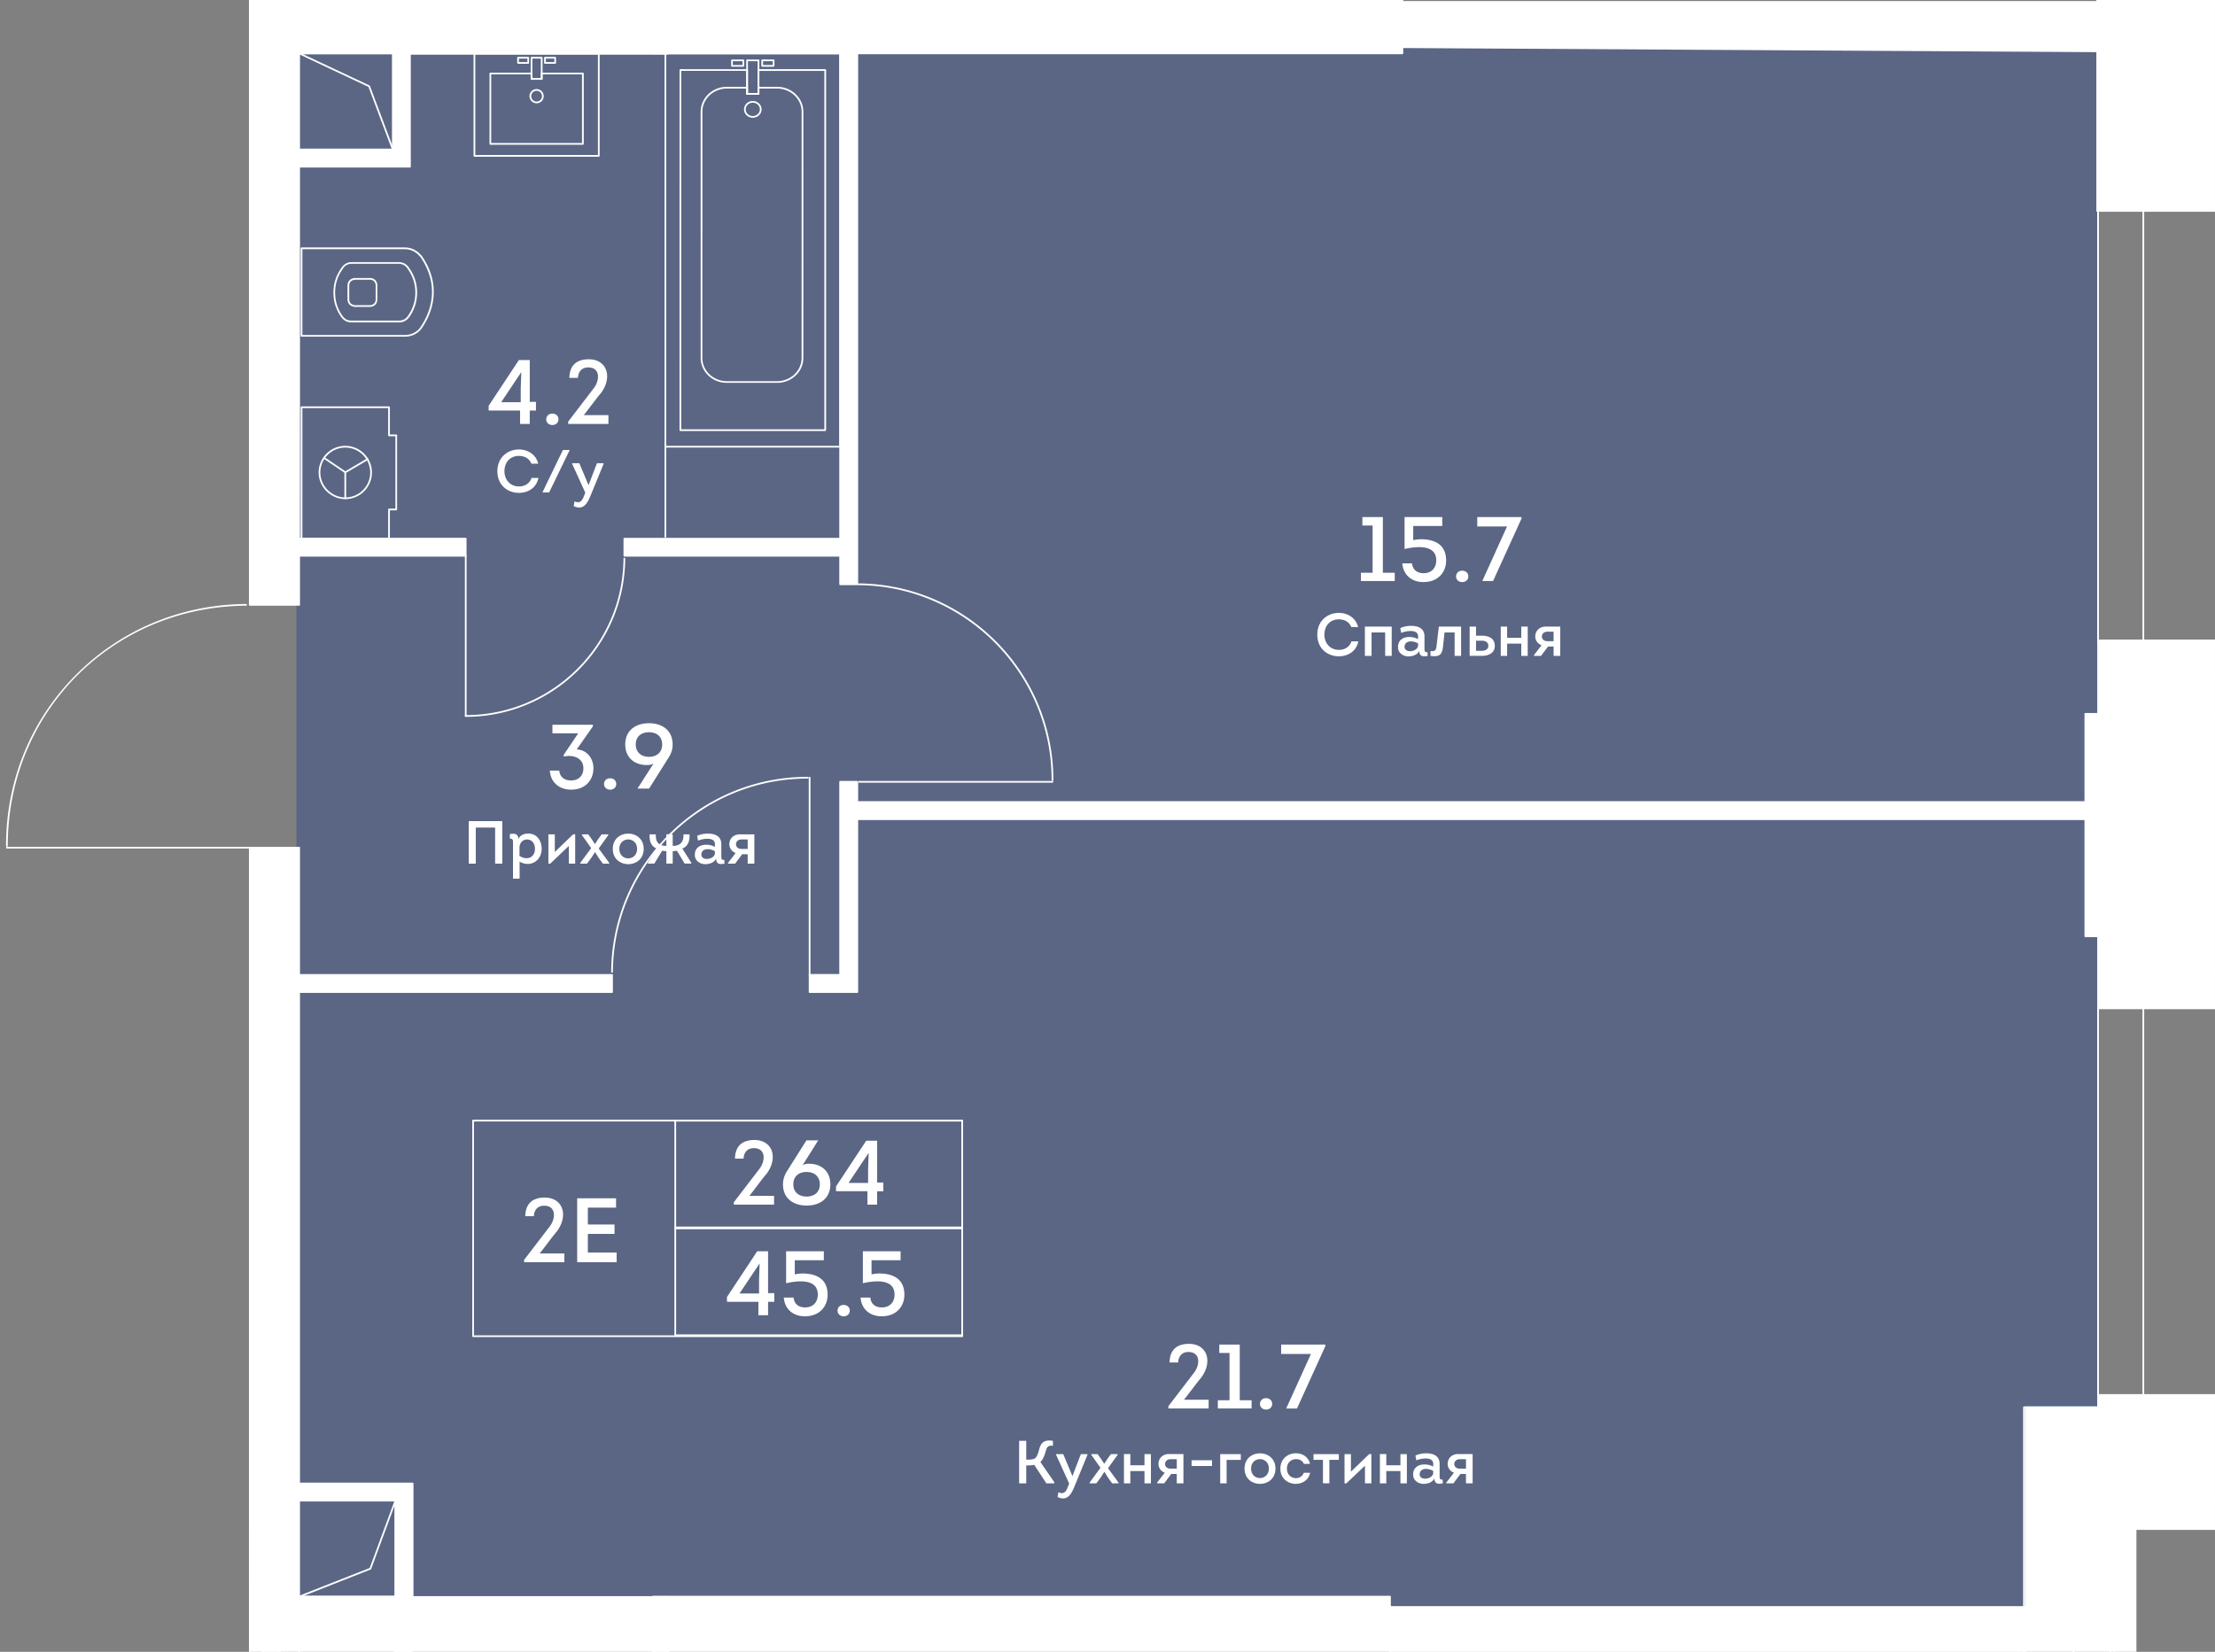 <svg viewBox="0 0 670.32 500" xmlns="http://www.w3.org/2000/svg"><rect x="0" y="0" width="670.32" height="500" fill="#808080" stroke="none"/><clipPath id="a"><path d="M670.32 0H75.34v180.96H0v76.58h75.34V500h571.2v-36.91h23.78z"/></clipPath><clipPath id="b"><path d="M-1044.42-2385.07H694.65V1198h-1739.07z"/></clipPath><clipPath id="c"><path d="M-1044.42-2385.07H694.65V1198h-1739.07z"/></clipPath><path d="M89.71 9.09h545.43v481.82H89.71z" fill="#425688" opacity=".6"/><g clip-path="url(#a)"><g clip-path="url(#b)" fill="#fff"><path clip-path="url(#c)" d="M111.95 92.89h-4.75a.42.42 0 0 1-.24-.08v-.01c-1.09-.2-1.8-1.06-1.8-2.21v-4.14c0-1.16.72-2.03 1.82-2.22.02-.03.1-.08.21-.08h4.75c1.32 0 2.25.94 2.25 2.3v4.14c.01 1.36-.92 2.3-2.24 2.3m-4.75-8.21c.01.02-.04.05-.1.07-.88.15-1.41.81-1.41 1.71v4.14c0 .9.53 1.55 1.4 1.71.01 0 .02.01.04.01.05.02.08.04.11.05h4.72c1.03 0 1.73-.71 1.73-1.77v-4.14c0-1.06-.7-1.78-1.73-1.78z"/><path clip-path="url(#c)" d="M122.53 101.91H91.25c-.15 0-.26-.12-.26-.26V75.16c0-.14.11-.26.26-.26h31.2c1.94 0 3.68.81 4.92 2.29.06.01.12.05.17.1 2.43 3.47 3.72 7.26 3.72 10.95v.36c-.06 3.75-1.34 7.52-3.72 10.91-1.17 1.53-2.99 2.4-5.01 2.4m-31.02-.51h31.02c1.85 0 3.52-.8 4.58-2.19 2.36-3.37 3.62-7.14 3.62-10.88v-.08c0-3.55-1.23-7.19-3.55-10.54a.462.462 0 0 1-.15-.09c-1.13-1.41-2.76-2.19-4.58-2.19H91.51z"/><path clip-path="url(#c)" d="M120.77 97.58h-14.41c-1.26 0-2.22-.48-3.01-1.5-1.62-2.22-2.44-4.74-2.44-7.51s.82-5.29 2.44-7.51c0 0-.02-.05.02-.11.01-.02.03-.04.04-.06a.43.43 0 0 1 .1-.07c.79-1.01 1.74-1.47 2.98-1.47h14.15c1.25 0 2.2.47 2.98 1.46.03.02.06.04.09.08.02.02.04.04.05.06.03.06.03.12.04.15 1.6 2.18 2.42 4.7 2.42 7.47 0 2.76-.82 5.29-2.43 7.51l-.01.01c-.79 1.01-1.75 1.49-3.01 1.49m-16.94-16.37c-.01.04-.02.1-.06.15-1.56 2.13-2.35 4.55-2.35 7.2 0 2.66.78 5.08 2.34 7.2.69.89 1.49 1.29 2.59 1.29h14.41c1.08 0 1.91-.41 2.59-1.3 1.55-2.12 2.34-4.55 2.34-7.19 0-2.65-.79-5.08-2.35-7.2a.398.398 0 0 1-.07-.15.435.435 0 0 1-.06-.07c-.67-.87-1.49-1.29-2.58-1.29h-14.15c-1.09 0-1.92.42-2.6 1.3 0 .03-.02.05-.05.06m19.74 14.71h.01zm-20.08-15.08c-.01.01-.01.02-.02.03.01-.01.01-.02.02-.03m1 62.38c-.05 0-.1-.02-.15-.05l-6.35-4.3a.258.258 0 0 1-.07-.36c.08-.11.25-.16.36-.07l6.35 4.3c.12.08.15.24.07.36-.05.08-.13.12-.21.12"/><path clip-path="url(#c)" d="M104.49 151.09c-.15 0-.26-.11-.26-.26v-7.87c0-.15.11-.26.26-.26s.26.11.26.26v7.87c0 .15-.12.26-.26.26"/><path clip-path="url(#c)" d="M104.49 143.22a.26.26 0 0 1-.22-.12.27.27 0 0 1 .09-.36l6.74-3.97c.11-.08.29-.04.36.09.07.12.03.29-.09.36l-6.75 3.97c-.04.02-.09.03-.13.03"/><path clip-path="url(#c)" d="M104.49 151.09c-4.38 0-8.07-3.69-8.07-8.07 0-4.44 3.62-8.07 8.07-8.07s8.07 3.62 8.07 8.07c-.01 4.46-3.63 8.07-8.07 8.07m0-15.61c-4.16 0-7.55 3.38-7.55 7.55 0 4.09 3.46 7.55 7.55 7.55 4.16 0 7.55-3.38 7.55-7.55-.01-4.17-3.39-7.55-7.55-7.55"/><path clip-path="url(#c)" d="M117.72 163.27H91.25a.25.25 0 0 1-.18-.08.25.25 0 0 1-.08-.18l.01-39.73c0-.15.11-.26.26-.26h26.47c.15 0 .26.11.26.26v8.24h1.93c.15 0 .25.12.25.26v22.43c0 .15-.11.26-.25.26h-1.93v8.54c-.01.14-.12.26-.27.26m-26.21-.52h25.96v-8.54c0-.14.11-.25.26-.25h1.93v-21.91h-1.93c-.15 0-.26-.11-.26-.26v-8.25H91.51zm84.88-118.94H148.4c-.15 0-.26-.12-.26-.26v-21.3c0-.14.11-.25.26-.25h12.46c.15 0 .26.11.26.25v1.38h2.56v-1.38c0-.14.11-.25.26-.25h12.46c.15 0 .26.11.26.25v21.31a.28.28 0 0 1-.27.25m-27.73-.52h27.47V22.51h-11.94v1.38c0 .14-.11.26-.26.26h-3.08c-.15 0-.26-.12-.26-.26v-1.38h-11.94v20.78zm11.2-23.99h-3.08c-.15 0-.26-.12-.26-.26v-1.57c0-.14.11-.26.26-.26h3.08c.14 0 .25.12.25.26v1.57c0 .15-.11.26-.25.26m-2.82-.51h2.56v-1.05h-2.56zm10.97.51h-3.08c-.15 0-.26-.12-.26-.26v-1.57c0-.14.11-.26.26-.26h3.08c.15 0 .26.12.26.26v1.57c0 .15-.12.26-.26.26m-2.82-.51h2.56v-1.05h-2.56z"/><path clip-path="url(#c)" d="M162.39 31.26a2.16 2.16 0 0 1-2.15-2.15c0-1.18.97-2.15 2.15-2.15s2.15.97 2.15 2.15c0 1.19-.96 2.15-2.15 2.15m0-3.78c-.9 0-1.63.74-1.63 1.63a1.63 1.63 0 0 0 3.26 0c0-.89-.73-1.63-1.63-1.63"/><path clip-path="url(#c)" d="M181.21 47.44h-37.64c-.15 0-.26-.12-.26-.26V16.19c0-.14.11-.26.26-.26h37.64c.15 0 .26.12.26.26v30.99c0 .14-.11.26-.26.26m-37.38-.52h37.12V16.45h-37.12z"/><path clip-path="url(#c)" d="M163.93 24.14h-3.08c-.14 0-.25-.11-.25-.25v-6.41c0-.14.11-.26.25-.26h3.08c.15 0 .26.12.26.26v6.41c0 .13-.11.25-.26.25m-2.82-.52h2.56v-5.89h-2.56zm40.25 139.12c-.15 0-.26-.11-.26-.26v-27.26c0-.14.11-.26.26-.26s.26.12.26.26v27.26c0 .14-.11.26-.26.26"/><path clip-path="url(#c)" d="M254.26 135.48h-52.9c-.15 0-.26-.12-.26-.26V16.19c0-.14.11-.26.26-.26h52.9c.15 0 .26.12.26.26v119.03c0 .14-.11.26-.26.26m-52.64-.52H254V16.45h-52.38z"/><path clip-path="url(#c)" d="M227.81 35.65c-1.47 0-2.66-1.14-2.66-2.54 0-1.41 1.19-2.55 2.66-2.55s2.67 1.14 2.67 2.55c0 1.4-1.2 2.54-2.67 2.54m0-4.57c-1.18 0-2.15.91-2.15 2.03 0 1.11.97 2.02 2.15 2.02s2.15-.91 2.15-2.02c0-1.12-.96-2.03-2.15-2.03m-2.84-10.88h-3.45c-.15 0-.26-.12-.26-.26v-1.67c0-.15.11-.26.26-.26h3.45c.15 0 .26.11.26.26v1.67c0 .14-.12.26-.26.26m-3.2-.52h2.93v-1.16h-2.93zm12.34.52h-3.45c-.15 0-.26-.12-.26-.26v-1.68c0-.15.11-.26.26-.26h3.45c.15 0 .26.11.26.26v1.68c0 .14-.11.26-.26.26m-3.19-.52h2.93v-1.16h-2.93z"/><path clip-path="url(#c)" d="M235.18 115.89h-15.2c-4.38 0-7.94-3.38-7.94-7.55V33.83c0-4.16 3.56-7.55 7.94-7.55h6.1c.15 0 .26.12.26.26v1.61h2.94v-1.61c0-.14.11-.26.25-.26h5.65c4.38 0 7.93 3.39 7.93 7.55v74.51h-.26.26c.01 4.17-3.55 7.55-7.93 7.55m-15.2-89.08c-4.09 0-7.42 3.15-7.42 7.03l-.01 74.51c0 3.88 3.33 7.03 7.42 7.03h15.2c4.09 0 7.42-3.15 7.42-7.03l.01-74.51c0-3.88-3.33-7.03-7.42-7.03h-5.39v1.61c0 .14-.11.25-.26.25h-3.45a.25.25 0 0 1-.26-.25v-1.61z"/><path clip-path="url(#c)" d="M249.73 130.47H205.9a.25.25 0 0 1-.18-.08.25.25 0 0 1-.08-.18l.01-109.01c0-.07.03-.14.08-.18a.25.25 0 0 1 .18-.08l20.19.01c.15 0 .26.11.26.26v6.95h2.93V21.2c0-.15.11-.26.26-.26h20.19c.15 0 .26.11.26.26v109c-.01.15-.13.27-.27.27m-43.57-.52h43.31V21.46H229.8v6.95c0 .15-.11.26-.26.26h-3.45c-.15 0-.26-.11-.26-.26v-6.95l-19.67-.01z"/><path clip-path="url(#c)" d="M229.54 28.67h-3.45a.25.25 0 0 1-.26-.25V18.27c0-.15.11-.26.26-.26h3.45c.15 0 .26.11.26.26v10.15c0 .13-.12.25-.26.25m-3.19-.52h2.93v-9.63h-2.93zm-102.28 22.3H84.22V5.34h39.85zM89.4 45.26h29.47V10.53H89.4z"/><path clip-path="url(#c)" d="M124.07 7.36H84.22v-44.01h39.85zM89.4 2.17h29.47v-33.62H89.4zm35.46 539.93h-45.4v-93.04h45.41v93.04zm-40.21-5.19h35.03v-82.66H84.65zm336.23-50.49h191.85v13.7H420.88zM64.59 464h12.43v14.95H64.59zM424.62 14.28V.58h210.53v14.95z"/><path clip-path="url(#c)" d="M119.4 483.41h82.83v18.43H119.4zm-.33-485.56h82.83v18.43h-82.83zm140.37 3.49h-5.19V-148.8h-65.31v-5.19h70.5zM83.06 163.05h57.88v5.19H83.06zm176.38 5.19h-70.49v-5.19h65.3V10.28h5.19zM84.56 295.1h100.66v5.19H84.56zm174.88 5.19h-14.43v-5.19h9.24v-58.44h5.19z"/><path clip-path="url(#c)" d="M254.25 163.46h5.19v13.39h-5.19zm3.22 79.32H631.2v5.19H257.47zm355.25 257.6H420.88a.25.25 0 0 1-.26-.25v-13.7c0-.14.11-.26.26-.26h191.85c.15 0 .26.12.26.26v13.7c-.01.13-.12.25-.27.25m-191.58-.51h191.33v-13.18H421.14zM77.02 479.2H64.6c-.15 0-.26-.11-.26-.26V464c0-.15.11-.26.26-.26h12.43c.15 0 .26.11.26.26v14.94c-.01.15-.12.26-.27.26m-12.17-.51h11.91v-14.43H64.85zm570.3-462.9-210.53-1.25c-.15 0-.26-.12-.26-.26V.58c0-.14.11-.26.26-.26h210.53c.15 0 .26.12.26.26v14.95c0 .07-.03.13-.08.18a.25.25 0 0 1-.18.08m-210.28-1.77 210.01 1.24V.84H424.87zm-300.8 36.69H84.21c-.15 0-.26-.12-.26-.26v-87.09c0-.14.11-.25.26-.25h39.86c.14 0 .25.11.25.25V-2.4h77.57c.15 0 .26.12.26.26v18.43c0 .14-.11.26-.26.26h-77.57v33.91c.01.13-.11.25-.25.25m-39.6-.52h39.34V16.28c0-.15.11-.26.26-.26h77.57V-1.89h-77.57c-.15 0-.26-.12-.26-.26v-34.24H84.47zm34.41-4.67H89.4c-.15 0-.26-.12-.26-.26V10.53c0-.14.11-.25.26-.25h29.48c.14 0 .25.11.25.25v34.73c0 .14-.11.26-.25.26M89.66 45h28.96V10.79H89.66zm29.22-42.57H89.4c-.15 0-.26-.12-.26-.26v-33.62c0-.14.11-.25.26-.25h29.48c.14 0 .25.11.25.25V2.17c0 .14-.11.26-.25.26m-29.22-.52h28.96V-31.2H89.66zm169.78-.31h-5.19c-.15 0-.26-.12-.26-.26v-149.89h-65.05c-.15 0-.26-.11-.26-.26V-154c0-.14.11-.25.26-.25h70.5c.15 0 .26.11.26.25V1.34c0 .14-.11.26-.26.26m-4.93-.52h4.67v-154.82h-69.99v4.68h65.05c.15 0 .26.11.26.25V1.08zM140.94 168.5H83.06c-.15 0-.26-.12-.26-.26v-5.19c0-.14.11-.26.26-.26h57.87c.15 0 .26.12.26.26v5.19c0 .14-.11.26-.25.26m-57.62-.52h57.36v-4.67H83.32zm101.9 132.57H84.56a.25.25 0 0 1-.26-.25v-5.19c0-.15.11-.26.26-.26h100.66c.15 0 .26.11.26.26v5.19c0 .14-.12.25-.26.25m-100.4-.51h100.14v-4.67H84.82z"/><path clip-path="url(#c)" d="M259.44 177.12h-5.19c-.15 0-.26-.12-.26-.26v-8.36h-65.04a.25.25 0 0 1-.26-.25v-5.19c0-.15.11-.26.26-.26h65.04V10.28c0-.14.11-.26.26-.26h5.19c.15 0 .26.12.26.26v166.58c0 .14-.11.26-.26.26m-4.93-.52h4.67V10.54h-4.67v152.51c0 .14-.11.25-.26.25h-65.04v4.68h65.04c.15 0 .26.11.26.26zm4.93 123.95h-14.43c-.15 0-.26-.12-.26-.26v-5.19c0-.15.11-.26.26-.26h8.98v-58.19c0-.14.11-.26.26-.26h5.19c.15 0 .26.12.26.26v5.87h371.49c.15 0 .26.11.26.26v5.19c0 .14-.11.26-.26.26H259.7v52.06c0 .14-.11.26-.26.26m-14.17-.52h13.91v-52.06c0-.15.11-.26.26-.26h371.49v-4.67H259.44c-.15 0-.26-.12-.26-.26v-5.87h-4.67v58.19c0 .14-.11.26-.26.26h-8.98zm-42.51 445.75h-5.19c-.15 0-.26-.11-.26-.26v-10.2H90.54a.25.25 0 0 1-.26-.25v-5.19c0-.15.11-.26.26-.26h106.77V510.85h-72.19v31.25c0 .14-.11.26-.26.26h-45.4c-.15 0-.26-.12-.26-.26v-93.04c0-.14.11-.26.26-.26h45.41c.15 0 .26.12.26.26v34.09h77.11c.14 0 .25.12.25.26v18.33h.27c.15 0 .26.12.26.26v90.6h61.72c.15 0 .26.12.26.26v5.19c0 .14-.11.26-.26.26h-61.72v131.3h79.37c.15 0 .26.11.26.26v5.19c0 .14-.11.25-.26.25h-79.37v10.2c0 .16-.12.27-.26.27m-4.93-.52h4.67v-10.2c0-.15.11-.26.26-.26h79.37v-4.68h-79.37a.25.25 0 0 1-.26-.25V598.05c0-.14.11-.26.26-.26h61.72v-4.67h-61.72c-.15 0-.26-.12-.26-.26v-90.6h-4.67v3.14c0 .15-.11.26-.26.26h-72.71c-.15 0-.26-.11-.26-.26v-3.56c0-.14.11-.26.26-.26h77.11v-17.91h-77.11c-.15 0-.26-.11-.26-.26v-34.09H79.71v92.52h44.89v-31.25c0-.14.11-.25.26-.25h72.71c.15 0 .26.11.26.25v219.28c0 .14-.11.25-.26.25H90.8v4.68h106.77c.15 0 .26.11.26.26zm-72.71-240.12h72.19v-3.05h-72.19zm-5.45 32.03H84.65c-.15 0-.26-.12-.26-.26v-82.66c0-.14.11-.26.26-.26h35.03c.15 0 .26.12.26.26v29.16c0 .15-.11.26-.26.26h-.01l.01 17.91c.15 0 .26.12.26.26v35.07c-.01.14-.12.26-.27.26m-34.76-.52h34.51l-.01-34.55c-.14 0-.25-.12-.25-.26V483.4c0-.14.11-.26.25-.26h.01V454.5H84.91zm-9.32-279.8H2.09c-.15 0-.25-.11-.25-.26 0-.14.11-.26.25-.26h73.5c.15 0 .26.12.26.26s-.12.26-.26.26m-73.5-.54c-.14 0-.26-.11-.26-.26-.02-19.71 7.51-38.13 21.21-51.84 13.63-13.65 31.89-21.24 51.41-21.38h.01c.14 0 .26.11.26.26 0 .14-.11.25-.26.25-40.48.29-72.16 32.22-72.11 72.71 0 .14-.11.26-.26.26m62.29 207.33c-.15 0-.26-.11-.26-.26v-73.5c0-.14.11-.26.26-.26s.26.12.26.26v73.5c0 .15-.12.26-.26.26m-73.5-1.13c-.15 0-.26-.11-.26-.26.13-19.79 7.82-38.35 21.62-52.3 13.79-13.92 32.08-21.57 51.51-21.57h.08c.14 0 .25.11.25.26 0 .14-.11.25-.25.25h-.08c-39.78 0-72.34 32.89-72.62 73.35.01.16-.11.27-.25.27m150.06-245.53c-.15 0-.26-.11-.26-.26v-48.58c0-.15.11-.26.26-.26s.26.11.26.26v48.58c0 .14-.12.26-.26.26"/><path clip-path="url(#c)" d="M140.99 216.98c-.16 0-.32-.1-.32-.26 0-.14.11-.26.26-.26h.06c26.12 0 47.52-21.23 47.7-47.37 0-.15.12-.25.26-.25h.01c.14 0 .26.11.25.25-.18 26.42-21.81 47.89-48.22 47.89m177.52 19.94h-58.55c-.15 0-.26-.11-.26-.26 0-.14.11-.26.26-.26h58.55c.15 0 .26.12.26.26s-.11.26-.26.26m0-.56c-.15 0-.26-.11-.26-.26.04-32.29-26.21-58.75-58.51-58.98a.25.25 0 0 1-.25-.26c0-.15.11-.26.26-.26 32.59.23 59.06 26.92 59.02 59.5 0 .14-.12.26-.26.26m-73.5 59.1c-.15 0-.26-.11-.26-.26v-59.79c0-.15.11-.26.26-.26s.26.11.26.26v59.79c0 .15-.11.26-.26.26m-59.79-1.03c-.15 0-.26-.11-.26-.26.22-32.56 26.88-59.02 59.43-59.02.17 0 .32.09.32.26 0 .14-.11.26-.25.26h-.07c-32.27 0-58.69 26.23-58.91 58.5 0 .15-.12.26-.26.26m463.42-77.45h-13.7c-.15 0-.26-.12-.26-.26v-416.08c0-.15.11-.26.26-.26h13.7c.14 0 .25.11.25.26v416.08c0 .14-.11.26-.25.26m-13.45-.52h13.18V-199.1h-13.18zm-.25 343.1h-22.43c-.15 0-.26-.12-.26-.26V426c0-.14.11-.26.26-.26h22.43c.14 0 .25.12.25.26v14.95c0 .14-.11.26-.25.26h-7.22V544.1h7.22c.14 0 .25.12.25.26v14.95c0 .13-.11.25-.25.25m-22.17-.52h21.91v-14.43h-7.21c-.15 0-.26-.12-.26-.26v-103.4c0-.14.11-.26.26-.26h7.21v-14.43h-21.91z"/><path clip-path="url(#c)" d="M648.64 441.22h-13.7c-.15 0-.26-.12-.26-.26V282.75c0-.15.11-.26.26-.26h13.7c.14 0 .25.11.25.26v158.21c0 .14-.11.26-.25.26m-13.45-.52h13.18V283.01h-13.18zm-516-394.39c-.1 0-.2-.07-.24-.17l-7.44-19.84-21.08-9.92a.25.25 0 0 1-.14-.29c.03-.12.13-.2.25-.2h28.65c.15 0 .26.12.26.26v29.9c0 .12-.09.23-.21.25-.02.01-.04.01-.05.01M91.7 16.41l20.13 9.47c.06.03.11.08.13.15l6.98 18.59V16.41zm27.98 467.16H90.54c-.12 0-.23-.09-.25-.21-.02-.13.05-.25.16-.3l21.43-8.43 7.56-20.48c.05-.12.17-.21.29-.17.12.02.21.13.21.25v29.07c-.01.15-.12.27-.26.27m-27.77-.51h27.51V455.7l-7.1 19.23c-.03.06-.08.12-.15.15z"/><path clip-path="url(#c)" d="m-31.55 1188.67-100.91-1.25a.25.25 0 0 1-.26-.25v-55.8h-80.46v55.8c0 .14-.11.25-.26.25h-93.43c-.14 0-.25-.11-.25-.25v-9.71h-117.83v10.96c0 .14-.11.26-.26.26h-109.63c-.14 0-.26-.12-.26-.26v-10.96h-140.25v10.96c0 .14-.11.26-.26.26h-109.63c-.14 0-.25-.12-.25-.26v-10.96H-924.5v10.96c0 .14-.11.26-.26.26h-110.87c-.15 0-.26-.12-.26-.26v-69.76c0-.14.11-.25.26-.25h10.95V791.27h-10.95c-.15 0-.26-.11-.26-.26V680.14c0-.14.11-.26.26-.26h10.95V531.9c0-.14.11-.25.26-.25h30.88v-77.97h-30.88c-.15 0-.26-.11-.26-.26v-148h-10.95a.25.25 0 0 1-.26-.25V194.3c0-.14.11-.26.26-.26h10.95v-374.45h-10.95c-.15 0-.26-.11-.26-.26v-110.87c0-.15.11-.26.26-.26h10.95v-333.34h-10.95c-.15 0-.26-.11-.26-.26v-53.57c0-.15.11-.26.26-.26h57.05v-99.14h-57.05c-.15 0-.26-.11-.26-.26v-53.57c0-.15.11-.26.26-.26h10.95v-131.53h-10.95c-.15 0-.26-.11-.26-.26v-109.63c0-.15.11-.26.26-.26h10.95v-368.22h-10.95c-.15 0-.26-.11-.26-.26v-109.63c0-.07.03-.13.08-.18a.25.25 0 0 1 .18-.08h10.95v-389.4h-10.95c-.15 0-.26-.11-.26-.26v-110.87c0-.15.11-.26.26-.26h10.95v-253.98h-10.95c-.15 0-.26-.12-.26-.26v-65.66c0-.14.11-.26.26-.26h111.02c.15 0 .26.12.26.26v10.95h196.93v-10.95c0-.14.11-.26.26-.26h110.26c.15 0 .26.12.26.26v10.95h190.18v-10.95c0-.14.11-.26.26-.26h62.03c.15 0 .26.12.26.26v30.88h84.19v-30.88c0-.14.11-.26.26-.26h59.8c.15 0 .26.12.26.26v10.95H1.83v-10.95c0-.14.11-.26.26-.26h111.92c.15 0 .26.12.26.26v10.95H286.1v-10.95c0-.14.11-.26.26-.26h107.91c.14 0 .25.12.25.26v10.95h177.02v-10.95c0-.14.11-.26.25-.26h110.47c.15 0 .26.12.26.26v65.67c0 .15-.11.26-.26.26h-10.95v246.24h10.95c.15 0 .26.11.26.26v111.13c0 .15-.11.26-.26.26h-10.95v147.99c0 .15-.11.26-.26.26h-30.88v76.72h30.88c.15 0 .26.11.26.26v149.23h10.95c.15 0 .26.12.26.26v110.87c0 .15-.11.26-.26.26h-10.95v368.22h10.95c.15 0 .26.12.26.26v110.87c0 .15-.11.26-.26.26h-10.95v131.53h10.95c.15 0 .26.11.26.26v67.27c0 .15-.11.26-.26.26h-34.62v85.44h34.62c.15 0 .26.11.26.26v66.03c0 .15-.11.26-.26.26h-10.95v344.56h10.95c.15 0 .26.11.26.26v110.87c0 .15-.11.26-.26.26h-10.95v370.72h10.95c.15 0 .26.12.26.26v110.87c0 .14-.11.25-.26.25h-10.95v147.99c0 .15-.11.26-.26.26h-30.88v77.97h30.88c.15 0 .26.11.26.25V679.9h10.95c.15 0 .26.12.26.26v110.87c0 .15-.11.26-.26.26h-10.95v331.17h10.95c.15 0 .26.11.26.26v65.7c0 .14-.11.26-.26.26H571.4c-.15 0-.26-.12-.26-.26v-10.96H439.61v10.96c0 .14-.11.26-.26.26H329.72c-.15 0-.26-.12-.26-.26v-10.96H196.69v10.96c0 .14-.11.26-.26.26H86.8c-.14 0-.25-.12-.25-.26v-10.96H-31.29v10.96c0 .07-.03.14-.08.18-.04.04-.11.07-.18.07m603.21-.52h110.35v-65.19h-10.95c-.14 0-.25-.11-.25-.25V791.02c0-.14.11-.26.25-.26h10.95V680.4h-10.95c-.14 0-.25-.12-.25-.26V532.16h-30.89a.25.25 0 0 1-.25-.26v-78.48c0-.14.11-.26.25-.26h30.89V305.17c0-.15.11-.26.25-.26h10.95V194.56h-10.95a.25.25 0 0 1-.25-.26v-371.23c0-.15.11-.26.25-.26h10.95v-110.35h-10.95c-.14 0-.25-.12-.25-.26v-345.07c0-.15.11-.26.25-.26h10.95v-65.51h-34.62a.25.25 0 0 1-.25-.26v-85.96c0-.14.11-.26.25-.26h34.62v-66.75h-10.95a.25.25 0 0 1-.25-.26v-132.05c0-.15.11-.26.25-.26h10.95v-110.35h-10.95a.25.25 0 0 1-.25-.26v-368.74c0-.15.11-.26.25-.26h10.95v-110.35h-10.95c-.14 0-.25-.12-.25-.26v-149.23h-30.89a.25.25 0 0 1-.25-.26v-77.24c0-.15.11-.26.25-.26h30.89v-147.99c0-.15.11-.26.25-.26h10.95v-110.62h-10.95c-.14 0-.25-.11-.25-.25v-246.76c0-.15.11-.26.25-.26h10.95v-65.15H572.06v10.95c0 .15-.11.26-.26.26H394.28c-.15 0-.26-.11-.26-.26v-10.95h-107.4v10.95c0 .15-.11.26-.26.26H114.01c-.15 0-.26-.11-.26-.26v-10.95H2.35v10.95c0 .15-.11.26-.26.26h-221.74c-.15 0-.26-.11-.26-.26v-10.95h-59.28v30.88c0 .15-.11.26-.26.26h-84.71a.25.25 0 0 1-.25-.26v-30.88h-61.52v10.95c0 .15-.11.26-.26.26h-190.7a.25.25 0 0 1-.25-.26v-10.95H-726.9v10.95c0 .15-.11.26-.26.26h-197.45c-.15 0-.26-.11-.26-.26v-10.95h-110.5v65.14h10.95c.15 0 .26.12.26.26v254.5c0 .15-.11.26-.26.26h-10.95v110.35h10.95c.15 0 .26.11.26.26v389.92c0 .07-.03.14-.08.18a.25.25 0 0 1-.18.08h-10.95v109.11h10.95c.15 0 .26.11.26.26v368.74c0 .15-.11.26-.26.26h-10.95v109.11h10.95c.15 0 .26.11.26.26v132.05c0 .15-.11.26-.26.26h-10.95v53.05h57.05c.15 0 .26.11.26.26v99.66c0 .15-.11.26-.26.26h-57.05v53.05h10.95c.15 0 .26.11.26.26v333.86c0 .15-.11.26-.26.26h-10.95v110.35h10.95c.15 0 .26.11.26.26V194.3c0 .15-.11.26-.26.26h-10.95v110.35h10.95c.15 0 .26.11.26.26v147.99h30.88c.15 0 .26.12.26.26v78.48c0 .15-.11.26-.26.26h-30.88v147.99c0 .14-.11.26-.26.26h-10.95v110.35h10.95c.15 0 .26.12.26.26v327.63c0 .15-.11.26-.26.26h-10.95v69.24h110.36v-10.95c0-.15.11-.26.25-.26h139.52c.15 0 .26.11.26.26v10.95h109.11v-10.95c0-.15.11-.26.25-.26h140.77c.14 0 .26.11.26.26v10.95h109.11v-10.95c0-.15.11-.26.26-.26h118.35c.15 0 .26.11.26.26v9.71h92.92v-55.8c0-.15.11-.26.25-.26h80.97c.15 0 .26.11.26.26v55.8l100.39 1.24v-10.95c0-.15.11-.26.26-.26H86.8c.15 0 .26.11.26.26v10.95h109.11v-10.95c0-.15.11-.26.25-.26h133.3c.15 0 .26.11.26.26v10.95h109.11v-10.95c0-.15.11-.26.26-.26H571.4c.15 0 .26.11.26.26z"/><path clip-path="url(#c)" d="M674.8 294.22h-14.95c-.15 0-.26-.11-.26-.26 0-.14.11-.26.26-.26h14.69v-87.93h-14.69c-.15 0-.26-.11-.26-.26 0-.14.11-.26.26-.26h14.95c.15 0 .26.12.26.26v88.45c0 .15-.12.26-.26.26m-14.95 158.21h-32.39c-.15 0-.26-.11-.26-.26v-11.21c0-.14.11-.26.26-.26h32.39c.15 0 .26.12.26.26v11.21c0 .14-.12.26-.26.26m-32.13-.52h31.87v-10.7h-31.87z"/><path clip-path="url(#c)" d="M638.67 533.4h-11.21c-.15 0-.26-.12-.26-.26v-80.97c0-.14.11-.26.26-.26h11.21c.14 0 .25.12.25.26v80.97a.25.25 0 0 1-.25.26m-10.95-.52h10.69v-80.46h-10.69z"/><path clip-path="url(#c)" d="M659.85 452.43h-32.39c-.15 0-.26-.11-.26-.26v-11.21c0-.14.11-.26.26-.26h32.39c.15 0 .26.12.26.26v11.21c0 .14-.12.26-.26.26m-32.13-.52h31.87v-10.7h-31.87z"/><path clip-path="url(#c)" d="M638.67 533.4h-11.21c-.15 0-.26-.12-.26-.26v-80.97c0-.14.11-.26.26-.26h11.21c.14 0 .25.12.25.26v80.97a.25.25 0 0 1-.25.26m-10.95-.52h10.69v-80.46h-10.69zm20.91-10.69c-.02 0-.04 0-.05-.01h-.01c-.03-.01-.05-.02-.08-.03a.27.27 0 0 1-.08-.07v-.01h-.01c-.02-.03-.03-.07-.04-.1 0-.02-.01-.03 0-.05v-58.58c0-.05.02-.1.05-.14v-.01a.55.55 0 0 1 .09-.07h.01c.03-.01.07-.03.07-.03.02 0 .02-.01.04 0h24.96v.01c.02 0 .04.01.06.02h.01c.04.02.08.05.1.09h.01v.02c.03.04.04.08.04.12v58.61c0 .06-.02.1-.05.15v.01c-.01 0-.01 0-.01.01-.02.02-.04.04-.06.05-.04.03-.09.06-.13.04h-24.92zm.4-.51h24.13l-12.06-28.36zm12.35-29.02 11.92 28v-56.01zm-12.49-28.01v56.01l11.92-28zm.14-1.01L661.1 492l12.06-28.36z"/><path clip-path="url(#c)" d="M648.63 522.19c-.02 0-.04 0-.05-.01h-.01c-.03-.01-.05-.02-.08-.03a.27.27 0 0 1-.08-.07v-.01h-.01c-.02-.03-.03-.07-.04-.1 0-.02-.01-.03 0-.05v-58.58c0-.05.02-.1.05-.14v-.01a.55.55 0 0 1 .09-.07h.01c.03-.01.07-.03.07-.03.02 0 .02-.01.04 0h24.96v.01c.02 0 .04.01.06.02h.01c.04.02.08.05.1.09h.01v.02c.03.04.04.08.04.12v58.61c0 .06-.02.1-.05.15v.01c-.01 0-.01 0-.01.01-.02.02-.04.04-.06.05-.04.03-.09.06-.13.04h-24.92zm.4-.51h24.13l-12.06-28.36zm12.35-29.02 11.92 28v-56.01zm-12.49-28.01v56.01l11.92-28zm.14-1.01L661.1 492l12.06-28.36zm22.03-41.11h-36.13a.25.25 0 0 1-.26-.25V305.17c0-.14.11-.26.26-.26h36.13c.15 0 .26.12.26.26v117.11c0 .14-.11.25-.26.25m-35.87-.51h35.61V305.43h-35.61zm35.87-227.46h-36.13a.25.25 0 0 1-.26-.25V62.25c0-.14.11-.26.26-.26h36.13c.15 0 .26.12.26.26V194.3c0 .14-.11.26-.26.26m-35.87-.52h35.61V62.51h-35.61zm-559.6 62.55h14.95v334.42H75.59z"/><path clip-path="url(#c)" d="M90.54 591.27H75.59c-.15 0-.26-.11-.26-.26V256.59c0-.15.11-.26.26-.26h14.95c.14 0 .25.11.25.26v334.42c0 .15-.11.26-.25.26m-14.7-.51h14.43V256.85H75.84zM90.54-2.53h33.64v18.69H90.54z"/><path clip-path="url(#c)" d="M124.17 16.41H90.54c-.15 0-.26-.11-.26-.26V-2.53c0-.15.11-.26.26-.26h33.64c.14 0 .25.11.25.26v18.68c0 .15-.12.26-.26.26m-33.38-.52h33.12V-2.27H90.79zM197.67-2.53H424.4v18.69H197.67z"/><path clip-path="url(#c)" d="M424.4 16.41H197.67c-.15 0-.26-.11-.26-.26V-2.53c0-.15.11-.26.26-.26H424.4c.15 0 .26.11.26.26v18.68c0 .15-.11.26-.26.26m-226.47-.52h226.21V-2.27H197.93zM90.54 483.31h33.64V502H90.54z"/><path clip-path="url(#c)" d="M124.17 502.26H90.54c-.15 0-.26-.12-.26-.26v-18.69c0-.14.11-.26.26-.26h33.64c.14 0 .25.12.25.26V502c0 .14-.12.26-.26.26m-33.38-.52h33.12v-18.17H90.79zm106.88-18.43h222.99V502H197.67z"/><path clip-path="url(#c)" d="M420.66 502.26H197.67c-.15 0-.26-.12-.26-.26v-18.69c0-.14.11-.26.26-.26h222.99c.14 0 .25.12.25.26V502a.25.25 0 0 1-.25.26m-222.73-.52H420.4v-18.17H197.93zM75.59-302.76h14.95v485.84H75.59z"/><path clip-path="url(#c)" d="M90.54 183.34H75.59c-.15 0-.26-.11-.26-.26v-485.84c0-.14.11-.25.26-.25h14.95c.14 0 .25.11.25.25v485.84c0 .15-.11.26-.25.26m-14.7-.51h14.43V-302.5H75.84zm537.18 243.16v133.35h21.96v4.4h37.98v-26.67l10.93-.04v-89.27h-10.06v-25.47h-38.71V426h-22.1zm56.88 38.03h2.59v57.94H649.7v-57.75h20.2z"/><path clip-path="url(#c)" d="M672.96 563.99h-37.98a.25.25 0 0 1-.26-.25v-4.14h-21.7c-.15 0-.26-.12-.26-.26V425.99c0-.15.11-.26.26-.26h21.83v-3.45c0-.15.11-.26.26-.26h38.71c.15 0 .25.11.25.26v25.21h9.81c.15 0 .26.12.26.26v89.27c0 .15-.11.26-.26.26l-10.67.05v26.42c0 .13-.11.24-.25.24m-37.72-.51h37.46v-26.42c0-.14.11-.26.26-.26l10.67-.05V448h-9.81c-.15 0-.26-.12-.26-.26v-25.21h-38.19v3.45c0 .14-.11.25-.25.25h-21.83v132.83h21.7c.15 0 .26.12.26.26v4.16zm37.25-41.26H649.7c-.15 0-.26-.12-.26-.26v-57.75c0-.15.11-.26.26-.26h19.95c.03-.11.13-.2.25-.2h2.59c.15 0 .26.11.26.26v57.94c0 .15-.12.27-.26.27m-22.53-.52h22.27v-57.42h-2.08c-.03.11-.13.2-.25.2h-19.94zm-14.52-327.88v22.26h-4.36v67.31h4.03v21.81h47.76V193.82h-28.81z"/><path clip-path="url(#c)" d="M682.87 305.46h-47.76c-.15 0-.26-.12-.26-.26v-21.54h-3.77a.25.25 0 0 1-.26-.25v-67.32c0-.14.11-.26.26-.26h4.1v-21.99c0-.15.11-.26.26-.26h47.43c.15 0 .26.11.26.26V305.2c0 .14-.11.26-.26.26m-47.5-.52h47.25V194.08H635.7v21.99c0 .14-.11.26-.25.26h-4.1v66.8h3.77c.15 0 .26.11.26.26v21.55zm-.7-350.27h36.54V63.84h-36.54z"/><path clip-path="url(#c)" d="M671.21 64.1h-36.54c-.15 0-.26-.12-.26-.26V-45.33c0-.15.11-.26.26-.26h36.54c.15 0 .26.11.26.26V63.84c0 .14-.11.26-.26.26m-36.29-.52h36.02V-45.08h-36.02zM412.3 159.07v-2.55h6.19v16.86h3.6v2.49h-10.24v-2.49h3.54v-14.31zm15.38 4.44a11.9 11.9 0 0 1 2.6-.28c4.06.08 7.36 1.71 7.36 6.44 0 3.48-2.38 6.52-6.88 6.52-3.48 0-6.08-2.07-6.39-5.66h2.96c.19 2.01 1.6 2.98 3.5 2.98 1.94 0 3.73-1.13 3.82-3.76.06-3.02-2.08-3.98-4.56-4.12-1.74-.08-3.62.22-5.03.56v-9.68h11.41v2.71h-8.79zm12.97 10.98c0-1.07.83-1.74 1.85-1.74 1.03 0 1.86.66 1.86 1.74 0 1.02-.83 1.71-1.86 1.71s-1.85-.69-1.85-1.71m19.79-17.5-8.59 18.88h-3.26l7.48-16.51h-9.01v-2.84h13.38zm-103.9 255.43h-2.6c.08-3.68 2.05-5.61 5.83-5.64 5.69 0 7.3 5.55 3.68 10.31-1.02 1.16-2.26 2.91-5.14 6.61h7.46v2.65h-12.19v-.69l7.6-9.92c2.07-2.52 2.18-6.49-1.52-6.49-1.87-.01-3.01 1.18-3.12 3.17m12.45-2.88V407h6.19v16.86h3.59v2.49h-10.22v-2.49h3.54v-14.32zm12.31 15.42c0-1.07.83-1.74 1.85-1.74s1.85.66 1.85 1.74c0 1.02-.83 1.71-1.85 1.71-1.02.01-1.85-.68-1.85-1.71m19.79-17.49-8.59 18.88h-3.26l7.49-16.51h-9.02V407h13.38zM169.25 233.26c.19 1.97 1.58 2.98 3.57 2.98 2.24 0 3.73-1.38 3.73-3.68 0-3.23-3.29-4.2-5.94-3.53v-.56l4.37-6.49h-7.8v-2.6h12.24v.5l-4.89 6.97c3.21.14 5.06 2.84 5.06 5.69 0 3.6-2.46 6.49-6.72 6.49-3.54 0-6.25-2.13-6.47-5.78h2.85zm13.55 4.07c0-1.08.83-1.74 1.85-1.74s1.85.66 1.85 1.74c0 1.02-.83 1.71-1.85 1.71s-1.85-.69-1.85-1.71m10.12 1.38 4.87-7.6c-.53.31-1.19.47-1.83.47-3.87.08-6.74-2.21-6.74-6.22 0-4.31 3.18-6.44 7.18-6.44 3.98 0 7.16 2.13 7.16 6.44 0 1.55-.44 2.79-1.3 4.09l-5.83 9.26zm-.52-13.35c0 2.4 1.69 3.73 4.01 3.73s3.98-1.33 3.98-3.73c0-2.41-1.66-3.71-3.98-3.71-2.36 0-4.01 1.3-4.01 3.71m-32.08-97.03h-2.93v-4.06h-9.51v-1.44l9.15-13.85h3.29v12.66h1.88v2.63h-1.88zm-2.62-15.6-6.03 9.01h5.92v-4.28l.17-4.73zm7.61 14.21c0-1.08.83-1.74 1.85-1.74s1.85.66 1.85 1.74c0 1.02-.83 1.71-1.85 1.71-1.02.01-1.85-.68-1.85-1.71m9.59-12.55h-2.6c.08-3.67 2.05-5.61 5.83-5.64 5.69 0 7.3 5.55 3.68 10.31-1.03 1.16-2.27 2.91-5.14 6.61h7.46v2.66h-12.19v-.7l7.6-9.92c2.07-2.52 2.18-6.5-1.52-6.5-1.87.01-3.01 1.19-3.12 3.18m230.29 71.13c2.52 0 5.12 1.4 5.81 4.3h-2.06c-.64-1.6-2.08-2.34-3.77-2.35-2.63 0-4.37 1.91-4.37 4.65 0 2.56 1.74 4.59 4.37 4.59 1.76 0 3.25-.86 3.82-2.57h2.08c-.64 3.15-3.29 4.52-5.9 4.52-3.49 0-6.52-2.41-6.52-6.54 0-4.16 3.04-6.6 6.54-6.6m15.98 4.15v8.86h-1.98v-7.09h-4.12v7.09h-2.02v-8.86zm5.09 9.02c-1.61 0-3.18-1.03-3.18-2.75-.06-2.12 1.49-3.13 3.44-3.13.86 0 1.84.22 2.63.66v-.88c0-2.33-3.99-1.56-5.09-1.01l-.3-1.44c.9-.46 2.09-.7 3.27-.7 2.15 0 4.06.75 4.06 3.2v3.49c0 .83-.04 1.35.92 1.27l.04 1.14c-1.4.24-2.48.24-2.54-1.51-.58 1.18-1.99 1.66-3.25 1.66m2.89-3.93c-.66-.38-1.51-.63-2.29-.61-.98.02-1.8.59-1.8 1.67 0 .88.8 1.29 1.61 1.29 1.05 0 2.28-.5 2.48-1.61zm8.01-3.32-.43 3.95c-.25 2.76-1.01 3.55-3.84 3.14l.04-1.47c1.54.22 1.69-.44 1.84-1.75l.66-5.64h6.74v8.86h-1.96v-7.09zm7.6 7.09v-8.86h1.93v2.75h1.78c2.02 0 3.9.79 3.9 3.05 0 2.23-1.91 3.05-3.91 3.05h-3.7zm1.93-4.58V197h1.74c1.08 0 1.99-.48 1.99-1.53s-.9-1.53-1.99-1.53h-1.74zm15.64-4.28v8.86h-1.95v-3.71h-4.28v3.71h-1.93v-8.86h1.93v3.4h4.28v-3.4zm4.19 5.64c-1.1-.38-1.91-1.45-1.91-2.66 0-1.62 1.21-2.96 3.12-2.98h4.45v8.86h-2.02v-2.84h-1.67l-2.13 2.84h-2.15v-.22zm3.64-1.23v-2.87h-1.85c-1.02 0-1.7.61-1.7 1.47 0 .83.7 1.4 1.7 1.4zm-159.6 247.75c.97 0 1.95-.02 2.52-.32.75-.4 1.12-1.71 1.47-3.04.46-1.66 1.45-2.81 4.1-2.32v1.47c-1.29-.09-1.75.15-2.13 1.47-.38 1.39-.81 2.64-1.67 3.44l4.23 6.15v.32h-2.42l-3.68-5.62c-.56.2-1.79.2-2.41.2V449h-2.15v-12.87h2.15v5.7zm14.69 7.92c-1.06 2.63-2.26 4.74-5.18 3.4l.22-1.45c1.58.7 2.32-.09 2.85-1.56l.42-1.08-3.95-8.69v-.22h2.15l2.76 6.58h.06l2.52-6.58h2v.22zm8.94-4.21-1.09 1.7-1.32 1.76h-2.03v-.22l3.29-4.48-2.79-3.94v-.21h1.91l1.01 1.39.98 1.51h.05l.96-1.48 1.04-1.42h2.03v.21l-2.91 4.06 3.18 4.36v.22h-1.93l-1.3-1.8-1.03-1.66zm14.11-5.39V449h-1.95v-3.71h-4.28V449h-1.93v-8.85h1.93v3.39h4.28v-3.39zm4.19 5.63a2.84 2.84 0 0 1-1.91-2.66c0-1.62 1.21-2.96 3.12-2.98h4.44V449h-2.02v-2.84h-1.67l-2.13 2.84h-2.15v-.22zm3.64-1.22v-2.87h-1.85c-1.01 0-1.69.61-1.69 1.47 0 .83.7 1.4 1.69 1.4zm4.48-2.54h6.19v1.73h-6.19zm8.66 6.98v-8.85h6.23v1.76h-4.29V449zm12.04.16c-2.34 0-4.67-1.54-4.67-4.63 0-3.05 2.28-4.58 4.59-4.61 2.37-.04 4.76 1.51 4.76 4.61 0 3.09-2.35 4.63-4.68 4.63m.03-1.76c1.32-.02 2.65-.97 2.65-2.87 0-1.93-1.4-2.88-2.76-2.85-1.32.04-2.61.98-2.61 2.85 0 1.94 1.36 2.89 2.72 2.87m13.23-4.31c-.38-.96-1.32-1.42-2.35-1.42-1.36 0-2.76.99-2.76 2.87 0 1.91 1.38 2.89 2.72 2.89.99 0 1.98-.53 2.39-1.62h1.91c-.46 2.24-2.39 3.35-4.33 3.35-2.32 0-4.67-1.55-4.67-4.61 0-3.05 2.35-4.63 4.65-4.65 1.93-.02 3.83 1.03 4.3 3.2h-1.86zm5.79 5.89v-7.09h-2.85v-1.74h7.66v1.74h-2.86v7.09zm7.08.04h-.55v-8.87h1.94v5.32l5.55-5.34h.63V449h-1.93v-5.34zm18.32-8.87V449h-1.95v-3.71h-4.28V449h-1.93v-8.85h1.93v3.39h4.28v-3.39zm5.08 9.01c-1.61 0-3.18-1.03-3.18-2.75-.06-2.12 1.49-3.13 3.44-3.13.86 0 1.84.22 2.63.66v-.88c0-2.33-3.99-1.56-5.09-1.01l-.3-1.44c.9-.46 2.09-.7 3.27-.7 2.15 0 4.06.75 4.06 3.2v3.49c0 .83-.04 1.35.92 1.27l.04 1.14c-1.4.24-2.48.24-2.54-1.51-.58 1.19-1.99 1.66-3.25 1.66m2.89-3.92c-.66-.38-1.51-.63-2.29-.61-.98.02-1.81.59-1.81 1.67 0 .88.81 1.29 1.62 1.29 1.05 0 2.28-.5 2.48-1.61zm6.28.54a2.84 2.84 0 0 1-1.91-2.66c0-1.62 1.21-2.96 3.12-2.98h4.44V449h-2.02v-2.84h-1.67l-2.13 2.84h-2.15v-.22zm3.64-1.22v-2.87h-1.85c-1.01 0-1.69.61-1.69 1.47 0 .83.7 1.4 1.69 1.4zM152 248.55v12.87h-2.16v-10.91h-5.85v10.91h-2.13v-12.87zm7.91 3.77c2.61 0 4.01 2.19 4.01 4.61 0 2.85-2.06 4.69-4.43 4.58-.73-.04-1.51-.26-2.24-.7v5.16h-2v-10.58c0-1.03.09-1.53-.94-1.53l-.02-1.38c1.47-.29 2.59-.05 2.59 1.51.51-1.23 1.76-1.67 3.03-1.67m-2.7 6.73c.74.52 1.54.76 2.26.72 1.34-.06 2.42-1.03 2.42-2.83 0-1.47-.79-2.83-2.39-2.83-1.38 0-2.29 1.14-2.29 2.46zm9.3 2.38h-.55v-8.87h1.94v5.33l5.55-5.35h.62v8.88h-1.92v-5.35zm13.54-3.47-1.09 1.69-1.32 1.77h-2.03v-.22l3.3-4.48-2.8-3.94v-.22h1.91l1.02 1.4.97 1.51h.05l.96-1.48 1.05-1.43h2.02v.22l-2.91 4.06 3.19 4.36v.22h-1.93l-1.31-1.8-1.03-1.66zm10.07 3.62c-2.34 0-4.67-1.54-4.67-4.63 0-3.05 2.28-4.58 4.59-4.61 2.37-.04 4.76 1.51 4.76 4.61.01 3.09-2.35 4.63-4.68 4.63m.03-1.76c1.32-.02 2.65-.97 2.65-2.87 0-1.93-1.4-2.88-2.76-2.85-1.32.04-2.61.98-2.61 2.85.01 1.93 1.36 2.89 2.72 2.87m16.69-7.26h1.82c.09 1.89-.33 3.51-2.16 4.31l2.72 4.32v.22h-2.02l-2.35-3.91c-.3.07-.62.13-1.27.13v3.78h-1.92v-3.78c-.67 0-.97-.06-1.27-.13l-2.37 3.91h-2v-.22l2.7-4.32c-1.82-.8-2.22-2.42-2.13-4.31h1.88c-.09 2.02.62 3.49 3.19 3.49v-3.51h1.92v3.51c2.52 0 3.35-1.47 3.26-3.49m6.62 9.02c-1.61 0-3.18-1.03-3.18-2.75-.06-2.12 1.49-3.13 3.44-3.13.86 0 1.84.22 2.63.66v-.88c0-2.33-3.99-1.56-5.09-1.01l-.3-1.44c.9-.46 2.09-.7 3.27-.7 2.15 0 4.06.75 4.06 3.2v3.49c0 .83-.04 1.35.92 1.27l.04 1.14c-1.39.24-2.48.24-2.53-1.51-.59 1.18-2.01 1.66-3.26 1.66m2.89-3.93c-.66-.38-1.51-.63-2.29-.61-.98.02-1.81.59-1.81 1.67 0 .88.81 1.29 1.62 1.29 1.05 0 2.28-.5 2.48-1.61zm6.28.55c-1.1-.38-1.91-1.45-1.91-2.66 0-1.62 1.21-2.96 3.12-2.98h4.45v8.86h-2.02v-2.84h-1.67l-2.13 2.84h-2.15v-.22zm3.64-1.23v-2.87h-1.85c-1.01 0-1.69.61-1.69 1.47 0 .83.7 1.4 1.69 1.4zm-69.21-120.92c2.52 0 5.13 1.4 5.81 4.3h-2.06c-.64-1.6-2.08-2.34-3.77-2.35-2.63 0-4.38 1.91-4.38 4.65 0 2.56 1.74 4.59 4.38 4.59 1.76 0 3.25-.86 3.82-2.57h2.08c-.64 3.15-3.29 4.52-5.9 4.52-3.49 0-6.52-2.41-6.52-6.54 0-4.15 3.03-6.6 6.54-6.6m13.3.15h2.06l-6.23 12.85h-2.04zm8.45 13.61c-1.06 2.63-2.26 4.74-5.18 3.4l.22-1.45c1.58.7 2.32-.09 2.85-1.56l.42-1.08-3.95-8.69v-.22h2.15l2.76 6.58h.06l2.52-6.58h2v.22zm112.38 254.92H143.18c-.15 0-.26-.12-.26-.26V339.2c0-.15.11-.26.26-.26h148.01c.15 0 .26.11.26.26v65.27c0 .14-.12.26-.26.26m-147.76-.52h147.5v-64.75h-147.5z"/><path clip-path="url(#c)" d="M161.56 368.14h-2.6c.08-3.67 2.05-5.61 5.83-5.64 5.69 0 7.3 5.56 3.68 10.31-1.02 1.16-2.26 2.91-5.14 6.61h7.46v2.65H158.6v-.69l7.6-9.92c2.07-2.52 2.18-6.49-1.52-6.49-1.87-.01-3.01 1.18-3.12 3.17m24.88-2.6h-8.54v5.11h8.07v2.85h-8.07v5.64h8.71v2.93h-11.94v-19.35h11.77zm46 32.57h-2.93v-4.06H220v-1.44l9.15-13.85h3.29v12.67h1.88v2.63h-1.88zm-2.62-15.58-6.03 9.01h5.92v-4.28l.17-4.72h-.06zm10.68 3.23a11.9 11.9 0 0 1 2.6-.28c4.06.09 7.36 1.71 7.36 6.44 0 3.48-2.38 6.52-6.88 6.52-3.48 0-6.08-2.07-6.38-5.66h2.96c.19 2.01 1.6 2.98 3.51 2.98 1.93 0 3.73-1.14 3.82-3.76.06-3.01-2.08-3.98-4.56-4.12-1.74-.08-3.62.22-5.03.56v-9.68h11.41v2.71h-8.79v4.29zm12.97 10.98c0-1.08.83-1.74 1.85-1.74s1.85.66 1.85 1.74c0 1.02-.83 1.71-1.85 1.71s-1.85-.7-1.85-1.71m10.26-10.98a11.9 11.9 0 0 1 2.6-.28c4.06.09 7.36 1.71 7.36 6.44 0 3.48-2.38 6.52-6.88 6.52-3.48 0-6.08-2.07-6.38-5.66h2.96c.19 2.01 1.6 2.98 3.51 2.98 1.93 0 3.73-1.14 3.82-3.76.06-3.01-2.08-3.98-4.56-4.12-1.74-.08-3.62.22-5.03.56v-9.68h11.41v2.71h-8.79v4.29zm-38.71-35.05h-2.6c.08-3.67 2.05-5.61 5.83-5.64 5.69 0 7.3 5.56 3.68 10.31-1.03 1.16-2.27 2.91-5.14 6.61h7.46v2.65h-12.19v-.69l7.6-9.92c2.07-2.52 2.18-6.49-1.52-6.49-1.88 0-3.01 1.18-3.12 3.17m22.59-5.53-4.72 7.53c.55-.31 1.13-.45 1.74-.45 3.82-.08 6.66 2.22 6.66 6.22 0 4.31-3.18 6.44-7.18 6.44-3.98 0-7.16-2.13-7.16-6.44 0-1.41.49-2.88 1.24-4l5.86-9.3zm.49 13.3c0-2.4-1.69-3.73-4.01-3.73-2.35 0-4.01 1.33-4.01 3.73 0 2.41 1.68 3.71 4.01 3.71 2.36 0 4.01-1.3 4.01-3.71m17.34 6.16h-2.93v-4.06H253v-1.44l9.15-13.85h3.29v12.67h1.88v2.63h-1.88zm-2.62-15.58-6.03 9.01h5.92v-4.28l.17-4.72h-.06z"/><path clip-path="url(#c)" d="M291.19 372.09h-86.84c-.15 0-.26-.12-.26-.26V339.2c0-.15.11-.26.26-.26h86.84c.15 0 .26.11.26.26v32.63c0 .14-.12.26-.26.26m-86.58-.52h86.32v-32.11h-86.32z"/><path clip-path="url(#c)" d="M291.19 404.44h-86.84c-.15 0-.26-.11-.26-.26v-32.63c0-.14.11-.26.26-.26h86.84c.15 0 .26.12.26.26v32.63c0 .14-.12.26-.26.26m-86.58-.52h86.32V371.8h-86.32z"/></g></g></svg>
